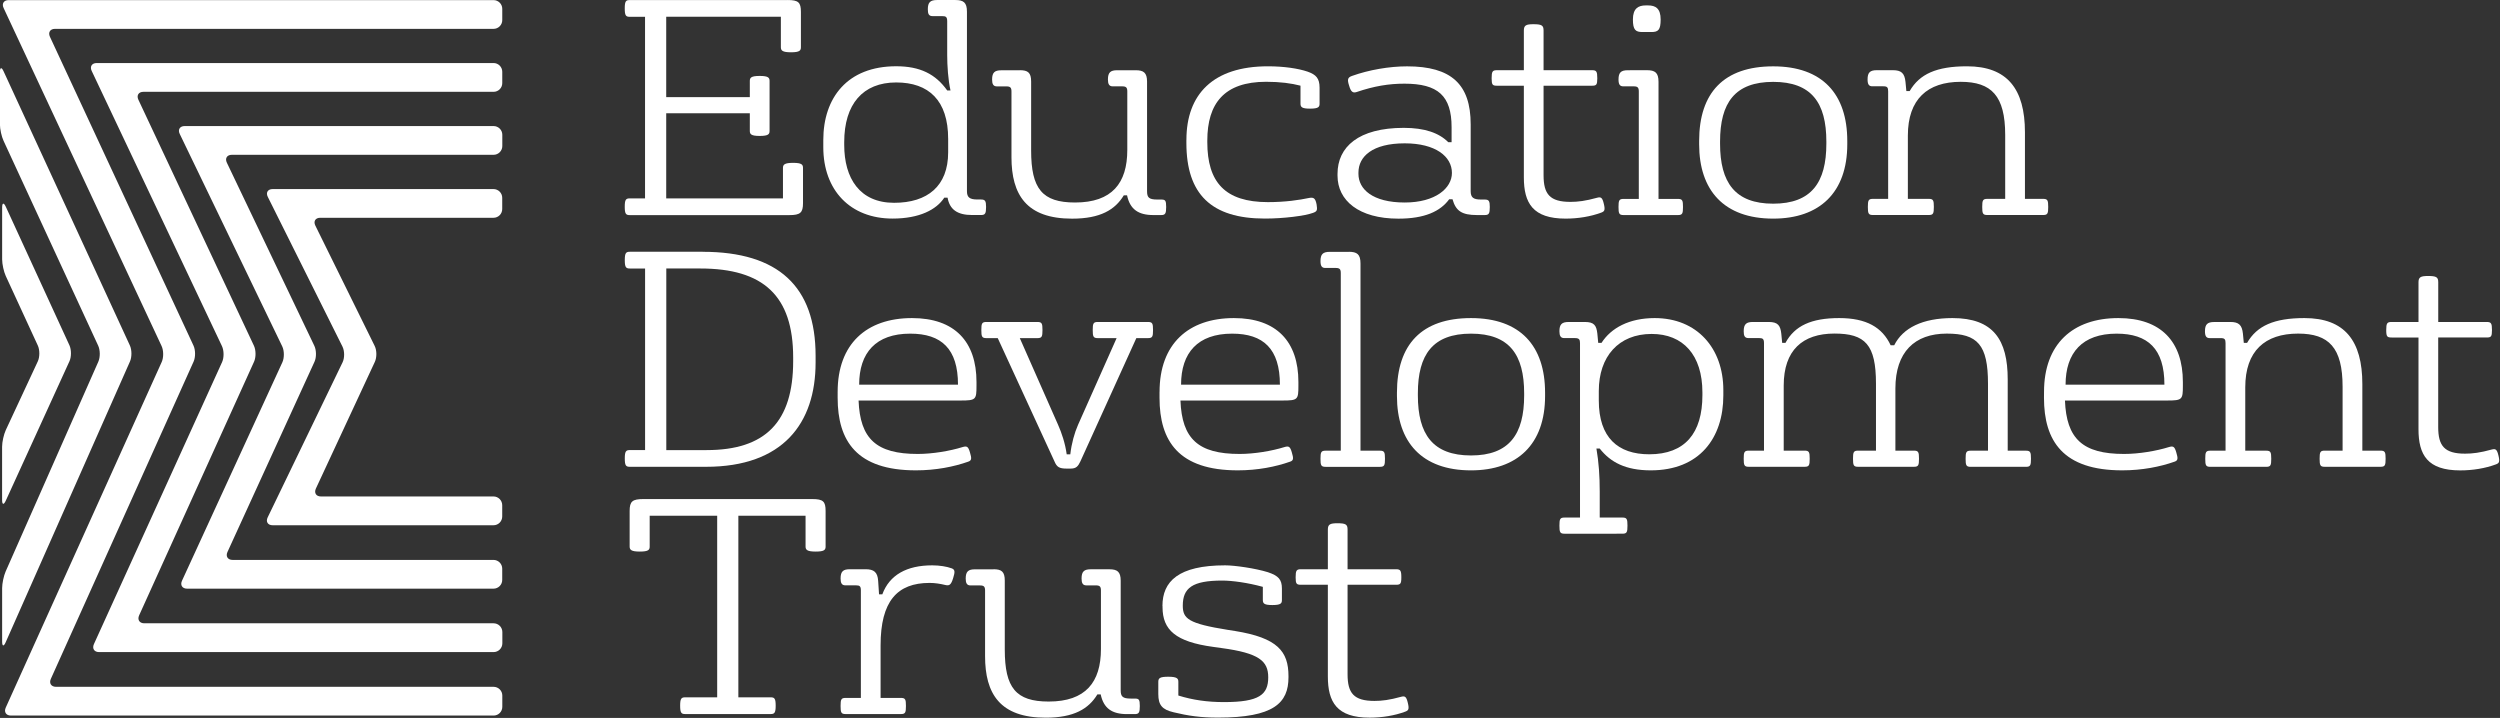 <?xml version="1.0" encoding="utf-8"?>
<!-- Generator: Adobe Illustrator 19.0.0, SVG Export Plug-In . SVG Version: 6.00 Build 0)  -->
<svg version="1.1"
	 id="svg2" xmlns:cc="http://creativecommons.org/ns#" xmlns:svg="http://www.w3.org/2000/svg" xmlns:rdf="http://www.w3.org/1999/02/22-rdf-syntax-ns#" xmlns:dc="http://purl.org/dc/elements/1.1/"
	 xmlns="http://www.w3.org/2000/svg" xmlns:xlink="http://www.w3.org/1999/xlink" x="0px" y="0px" viewBox="100 306.2 796.4 228.7"
	 style="enable-background:new 100 306.2 796.4 228.7;" xml:space="preserve">
<rect x="100" y="306.2" width="796.4" height="228.7" fill="#333333" stroke="none"/>
<g id="g10" transform="matrix(1.333,0,0,-1.333,0,228.653)">
	<g id="g12" transform="scale(0.1)">
		<path id="path14" style="fill:#FFFFFF;" d="M764-1075.7c-4.8,10.4-8.7,9.6-8.7-1.9l0-124c0-11.5,3.9-29.4,8.7-39.8l76.6-166.2
			c4.8-10.4,4.8-27.4-0.1-37.8l-76.5-164.2c-4.8-10.4-8.8-28.3-8.8-39.8l0-127.2c0-11.5,3.9-12.3,8.7-1.9L916.2-1445
			c4.8,10.4,4.7,27.5,0,37.9L764-1075.7"/>
		<path id="path16" style="fill:#FFFFFF;" d="M758.7-752c-4.8,10.4-8.7,9.6-8.7-1.9v-124.8c0-11.5,3.9-29.4,8.8-39.8L984.9-1408
			c4.8-10.4,5-27.5,0.3-38l-221.5-501.4c-4.6-10.5-8.4-28.5-8.4-39.9l0-127.7c0-11.5,3.8-12.3,8.4-1.8l297.2,671.4
			c4.6,10.5,4.5,27.6-0.3,38L758.7-752"/>
		<path id="path18" style="fill:#FFFFFF;" d="M1212.9-1445.8c4.7,10.5,4.6,27.5-0.2,37.9L869.5-669.6c-4.8,10.4,0.6,18.9,12.1,18.9
			h1048.1c11.5,0,20.8,9.4,20.8,20.9v27c0,11.5-9.4,20.8-20.9,20.8H770.8c-11.5,0-16.9-8.5-12-18.9l377.6-807.9
			c4.9-10.4,5-27.4,0.3-37.9l-372.8-826.1c-4.7-10.4,0.8-19,12.3-19h1153.6c11.5,0,20.8,9.4,20.8,20.9v27c0,11.5-9.4,20.8-20.8,20.8
			H884c-11.5,0-17,8.6-12.3,19L1212.9-1445.8"/>
		<path id="path20" style="fill:#FFFFFF;" d="M1357.4-1446c4.7,10.4,4.6,27.5-0.3,37.9l-276.2,588c-4.9,10.4,0.5,18.9,12,18.9h836.8
			c11.5,0,20.9,9.4,20.8,20.9v27c0,11.5-9.4,20.9-20.8,20.9H981.2c-11.5,0-16.8-8.5-11.9-18.8l311.4-657.9c4.9-10.4,5-27.4,0.3-37.8
			l-306.4-674.2c-4.7-10.5,0.8-19,12.2-19h943c11.5,0,20.9,9.4,20.9,20.9v27c0,11.5-9.4,20.9-20.9,20.9H1095c-11.5,0-17,8.6-12.3,19
			L1357.4-1446"/>
		<path id="path22" style="fill:#FFFFFF;" d="M1501.8-1446.2c4.8,10.4,4.6,27.4-0.3,37.8l-209.2,437.9c-4.9,10.3,0.4,18.8,11.9,18.8
			l625.5,0c11.5,0,20.9,9.4,20.9,20.9v27c0,11.5-9.4,20.8-20.9,20.8l-738.2,0c-11.5,0-16.8-8.5-11.8-18.8l245-507.8
			c5-10.3,5.1-27.3,0.4-37.7l-240-522.3c-4.8-10.4,0.7-18.9,12.1-18.9h732.4c11.5,0,20.8,9.4,20.8,20.8v27
			c0,11.5-9.4,20.9-20.8,20.9l-623.6,0c-11.5,0-17,8.5-12.2,19L1501.8-1446.2"/>
		<path id="path24" style="fill:#FFFFFF;" d="M1517.2-1768.2c-11.5,0-16.9,8.5-12.1,18.9l141,303c4.8,10.4,4.7,27.3-0.4,37.6
			l-141.9,287.8c-5.1,10.3,0.2,18.7,11.6,18.7h414.2c11.5,0,20.8,9.4,20.8,20.8v27c0,11.5-9.4,20.8-20.8,20.8h-527.9
			c-11.5,0-16.7-8.4-11.5-18.7l178.5-357.9c5.1-10.3,5.2-27.1,0.2-37.4l-179-370.6c-5-10.3,0.3-18.8,11.8-18.8h527.9
			c11.5,0,20.8,9.4,20.8,20.9v27c0,11.5-9.4,20.9-20.8,20.9H1517.2"/>
		<path id="path26" style="fill:#FFFFFF;" d="M2632.1-581.8c26.4,0,32.1-5.7,32.1-28.6v-84.2c0-7.8-2.9-12.1-23.6-12.1
			c-20.7,0-24.3,4.3-24.3,12.1v72.8h-274v-192h199.8v38.5c0,7.8,2.9,12.1,23.6,12.1c20.7,0,23.6-4.3,23.6-12.1v-119.2
			c0-7.8-2.8-12.1-23.6-12.1c-20.7,0-23.6,4.3-23.6,12.1v42.1h-199.8v-203.4h279v72.8c0,7.8,3.6,12.1,24.3,12.1s23.6-4.3,23.6-12.1
			v-84.2c0-22.8-6.4-28.6-32.8-28.6h-381.1c-9.3,0-12.1,2.9-12.1,20c0,17.1,2.8,20,12.1,20h36.4v433.9h-36.4
			c-9.3,0-12.1,2.8-12.1,20s2.8,20,11.4,20H2632.1"/>
		<path id="path28" style="fill:#FFFFFF;" d="M2767.7-928c0-79.9,37.1-138.4,119.2-138.4c79.9,0,129.2,40,129.2,120.6v32.1
			c0,92.1-46.4,134.9-124.2,134.9c-79.9,0-124.2-52.1-124.2-142.7V-928z M3033.2-581.8c19.3,0,27.8-5.7,27.8-27.8v-428.9
			c0-14.3,5.7-20,25-20h8.6c10,0,12.1-3.6,12.1-17.8c0-15.7-2.1-19.3-12.1-19.3h-21.4c-35.7,0-53.5,13.6-58.5,41.4h-7.9
			c-18.6-28.5-59.2-49.9-123.5-49.9c-101.3,0-165.6,67.8-165.6,170.6v17.1c0,101.3,57.8,176.3,174.1,176.3
			c57.1,0,94.2-18.6,122-57.8h7.9c-5.7,25-7.9,59.2-7.9,84.9v80.6c0,10.7-3.6,12.1-12.1,12.1h-22.8c-9.3,0-11.4,5.7-11.4,16.4
			c0,16.4,5.7,22.1,22.1,22.1L3033.2-581.8"/>
		<path id="path30" style="fill:#FFFFFF;" d="M3187.3-749.5c19.3,0,27.1-5.7,27.1-27.1v-164.9c0-91.3,26.4-124.2,104.9-124.2
			c88.5,0,124.9,46.4,124.9,125.6v139.9c0,9.3-2.9,12.1-12.1,12.1h-22.8c-8.6,0-11.4,5.7-11.4,16.4c0,17.1,6.4,22.1,22.1,22.1h44.3
			c18.6,0,27.1-5.7,27.1-27.1v-261.9c0-15,4.3-20,24.3-20h9.3c10,0,12.1-2.1,12.1-17.8s-2.1-19.3-12.1-19.3h-18.6
			c-35.7,0-55.7,13.6-62.8,47.1h-7.8c-20.7-34.3-55.7-55.7-123.5-55.7c-109.2,0-144.9,57.1-144.9,147v157c0,9.3-2.9,12.1-12.1,12.1
			h-22.8c-8.6,0-11.4,5.7-11.4,16.4c0,17.1,6.4,22.1,22.1,22.1H3187.3"/>
		<path id="path32" style="fill:#FFFFFF;" d="M3585.5-915.8c0,108.5,63.5,175.6,194.8,175.6c37.8,0,72.1-5,94.9-12.8
			c20-7.1,28.5-15.7,28.5-38.5v-37.8c0-7.8-2.1-12.1-22.8-12.1c-19.3,0-22.8,3.6-22.8,12.1v42.8c-22.1,5.7-48.5,9.3-82.1,9.3
			c-99.9,0-140.6-51.4-140.6-140.6v-3.6c0-95.6,42.1-143.4,144.9-143.4c41.4,0,74.9,5,98.5,10c11.4,2.1,15-1.4,17.8-15.7
			c2.1-13.6,1.4-16.4-8.6-20c-19.3-7.1-69.9-13.6-114.9-13.6c-128.5,0-187.7,58.5-187.7,180.6V-915.8"/>
		<path id="path34" style="fill:#FFFFFF;" d="M3996.6-997.2c0-36.4,33.5-68.5,110.6-68.5c73.5,0,112.8,34.3,112.8,70.7
			c0,39.3-39.2,70.7-112.8,70.7c-77.1,0-110.6-31.4-110.6-69.9V-997.2z M3946.6-997.2c0,64.2,50,109.9,158.4,109.9
			c50,0,84.2-12.1,106.3-34.3h7.9v35.7c0,75.6-32.8,104.2-112.8,104.2c-37.1,0-72.1-5.7-114.2-20c-8.6-2.8-13.6,0-17.8,15
			c-5,15-3.6,20,7.1,23.6c40,14.3,88.5,22.8,131.3,22.8c105.6,0,152-42.8,152-138.4v-159.9c0-15,6.4-20,24.3-20h9.3
			c10,0,12.1-3.6,12.1-17.8c0-15.7-2.1-19.3-12.1-19.3h-18.5c-36.4,0-50.7,10-58.5,37.8h-7.9c-21.4-29.3-59.2-46.4-121.3-46.4
			c-94.9,0-145.6,43.5-145.6,102.8L3946.6-997.2"/>
		<path id="path36" style="fill:#FFFFFF;" d="M4391.9-749.5v94.9c0,12.1,5,15,22.8,15c20,0,24.3-2.9,24.3-15v-94.9h115.6
			c10.7,0,12.8-2.8,12.8-19.3c0-15.7-2.1-17.8-12.8-17.8H4439v-214.1c0-45,15-63.5,64.2-63.5c17.8,0,35.7,2.1,64.2,10
			c8.6,2.2,12.1,0.7,15.7-15c3.6-15,1.4-17.8-6.4-20.7c-25-9.3-55-14.3-84.9-14.3c-78.5,0-99.9,37.1-99.9,98.5v219.1h-64.2
			c-10.7,0-12.8,2.1-12.8,17.8c0,16.4,2.1,19.3,12.8,19.3H4391.9"/>
		<path id="path38" style="fill:#FFFFFF;" d="M4688.8-594.7c17.8,0,30-7.1,30-33.6c0-25-5.7-30-22.1-30h-21.4
			c-16.4,0-22.8,5-22.8,30c0,26.4,12.9,33.6,30.7,33.6H4688.8z M4685.9-749.5c19.3,0,27.8-5.7,27.8-27.8v-279.8h46.4
			c10.7,0,12.1-3.6,12.1-19.3c0-15.7-1.4-19.3-12.1-19.3h-129.9c-10.7,0-12.1,3.6-12.1,19.3c0,15.7,1.4,19.3,12.1,19.3h36.4v256.9
			c0,9.3-2.9,12.1-12.1,12.1h-25c-7.9,0-11.4,4.3-11.4,16.4c0,16.4,5.7,22.1,22.1,22.1L4685.9-749.5"/>
		<path id="path40" style="fill:#FFFFFF;" d="M4860.8-925.1c0-92.8,35.7-143.4,127-143.4c91.3,0,127,50.7,127,143.4v5
			c0,92.8-35.7,142.7-127,142.7c-91.4,0-127-49.9-127-142.7V-925.1z M4810.8-918.7c0,115.6,59.2,178.4,177,178.4s177-66.4,177-178.4
			v-7.8c0-115.6-66.4-177.7-177-177.7c-117.8,0-177,67.8-177,177.7V-918.7"/>
		<path id="path42" style="fill:#FFFFFF;" d="M5273.9-749.5c20,0,27.8-7.1,30-27.8l2.1-22.1h7.9c23.5,40.7,64.2,59.2,137,59.2
			c96.3,0,138.5-54.2,138.5-157.7v-159.1h43.5c10.7,0,12.1-3.6,12.1-19.3c0-15.7-1.4-19.3-12.1-19.3h-133.5
			c-10.7,0-12.1,3.6-12.1,19.3c0,15.7,1.4,19.3,12.1,19.3h42.8v152.7c0,93.5-32.8,127-106.3,127c-79.2,0-126.3-41.4-126.3-128.4
			v-151.3h50c10.7,0,12.1-3.6,12.1-19.3c0-15.7-1.4-19.3-12.1-19.3h-133.5c-10.7,0-12.1,3.6-12.1,19.3c0,15.7,1.4,19.3,12.1,19.3
			h36.4v256.9c0,9.3-2.1,12.1-11.4,12.1h-26.4c-7.9,0-11.4,4.3-11.4,16.4c0,16.4,5.7,22.1,22.1,22.1L5273.9-749.5"/>
		<path id="path44" style="fill:#FFFFFF;" d="M2342.4-1657.4h96.3c140.6,0,207,67.1,207,212.7v8.6c0,147.7-71.4,212.7-221.9,212.7
			h-81.3V-1657.4z M2429.5-1183.5c181.3,0,269.8-83.5,269.8-248.3v-16.4c0-144.9-77.8-249.1-261.9-249.1h-182
			c-9.3,0-12.1,2.8-12.1,20c0,17.1,2.9,20,12.1,20h36.4v433.9h-36.4c-9.3,0-12.1,2.8-12.1,20s2.9,20,12.1,20H2429.5"/>
		<path id="path46" style="fill:#FFFFFF;" d="M3039.6-1501.1c0,85.6-39.3,122-114.2,122c-82.1,0-122-45.7-122-122L3039.6-1501.1z
			 M2752-1518.2c0,114.2,68.5,176.3,177.7,176.3c102.1,0,154.1-56.4,154.1-152.7v-9.3c0-32.8-1.4-35-37.8-35H2802
			c3.6-91.4,42.1-127.7,141.3-127.7c35.7,0,77.1,7.1,107.1,16.4c10,2.9,13.6,2.1,17.8-12.8c4.3-14.3,4.3-19.3-4.3-22.1
			c-34.3-12.1-77.1-20.7-124.9-20.7c-141.3,0-187,69.9-187,173.4V-1518.2"/>
		<path id="path48" style="fill:#FFFFFF;" d="M3229.4-1351.2c10.7,0,12.1-3.6,12.1-19.3c0-15.7-1.4-19.3-12.1-19.3h-42.1l91.4-207
			c8.6-19.3,17.1-44.3,20.7-70.7h8.6c2.9,25.7,10,51.4,18.6,70.7l92.1,207h-45c-10.7,0-12.1,3.6-12.1,19.3
			c0,15.7,1.4,19.3,12.1,19.3h119.9c10.7,0,12.1-3.6,12.1-19.3c0-15.7-1.4-19.3-12.1-19.3h-27.8l-133.4-294
			c-5.7-12.1-10-17.8-23.6-17.8h-9.3c-17.8,0-23.6,3.6-29.3,17.1l-135.6,294.7h-27.1c-10.7,0-12.1,3.6-12.1,19.3
			c0,15.7,1.4,19.3,12.1,19.3L3229.4-1351.2"/>
		<path id="path50" style="fill:#FFFFFF;" d="M3808.9-1501.1c0,85.6-39.3,122-114.2,122c-82.1,0-122-45.7-122-122L3808.9-1501.1z
			 M3521.3-1518.2c0,114.2,68.5,176.3,177.7,176.3c102.1,0,154.1-56.4,154.1-152.7v-9.3c0-32.8-1.4-35-37.8-35h-244.1
			c3.6-91.4,42.1-127.7,141.3-127.7c35.7,0,77.1,7.1,107.1,16.4c10,2.9,13.6,2.1,17.8-12.8c4.3-14.3,4.3-19.3-4.3-22.1
			c-34.3-12.1-77.1-20.7-124.9-20.7c-141.3,0-187,69.9-187,173.4V-1518.2"/>
		<path id="path52" style="fill:#FFFFFF;" d="M3973.7-1183.5c19.3,0,27.8-5.7,27.8-27.8v-447.5h46.4c10.7,0,12.1-3.6,12.1-19.3
			s-1.4-19.3-12.1-19.3h-129.9c-10.7,0-12.1,3.6-12.1,19.3s1.4,19.3,12.1,19.3h36.4v424.6c0,9.3-2.9,12.1-12.1,12.1h-25
			c-7.9,0-11.4,4.3-11.4,16.4c0,16.4,5.7,22.1,22.1,22.1H3973.7"/>
		<path id="path54" style="fill:#FFFFFF;" d="M4138.6-1526.8c0-92.8,35.7-143.4,127-143.4s127,50.7,127,143.4v5
			c0,92.8-35.7,142.7-127,142.7s-127-50-127-142.7V-1526.8z M4088.6-1520.3c0,115.6,59.2,178.4,177,178.4s177-66.4,177-178.4v-7.8
			c0-115.6-66.4-177.7-177-177.7c-117.8,0-177,67.8-177,177.7V-1520.3"/>
		<path id="path56" style="fill:#FFFFFF;" d="M4571-1538.9c0-88.5,45.7-128.5,120.6-128.5c85.6,0,127,50.7,127,141.3v6.4
			c0,89.9-46.4,139.9-121.3,139.9c-79.2,0-126.3-54.2-126.3-136.3V-1538.9z M4537.5-1351.2c22.1,0,27.8-7.9,30-27.8l2.1-22.1h7.9
			c22.8,35.7,66.4,59.2,127,59.2c101.3,0,164.1-72.1,164.1-172v-12.8c0-102.1-57.1-179.1-173.4-179.1c-59.9,0-96.3,19.3-122,52.1
			h-7.9c5.7-32.8,7.9-66.4,7.9-102.8v-62.1h54.2c10.7,0,12.1-3.6,12.1-19.3c0-15.7-1.4-19.3-12.1-19.3H4489
			c-10.7,0-12.1,3.6-12.1,19.3c0,15.7,1.4,19.3,12.1,19.3h37.1v416.8c0,8.6-2.1,12.1-12.1,12.1h-25.7c-8.6,0-11.4,5.7-11.4,16.4
			c0,16.4,5.7,22.1,22.1,22.1H4537.5"/>
		<path id="path58" style="fill:#FFFFFF;" d="M4977.1-1351.2c22.1,0,27.8-8.6,30-27.8l2.1-22.1h7.9c22.1,40.7,61.4,59.2,128.5,59.2
			c64.9,0,102.8-22.1,122.8-64.9h8.6c20.7,41.4,67.8,64.9,139.2,64.9c97.8,0,132-52.1,132-146.3v-170.6h43.5
			c10.7,0,12.1-3.6,12.1-19.3s-1.4-19.3-12.1-19.3h-132c-10.7,0-12.1,3.6-12.1,19.3s1.4,19.3,12.1,19.3h41.4v159.9
			c0,93.5-25,119.9-98.5,119.9c-77.1,0-122.8-44.3-122.8-131.3v-148.4h44.3c10.7,0,12.1-3.6,12.1-19.3s-1.4-19.3-12.1-19.3h-133.5
			c-10.7,0-12.1,3.6-12.1,19.3s1.4,19.3,12.1,19.3h42.8v159.9c0,93.5-25.7,119.9-99.2,119.9c-76.4,0-121.3-40-121.3-124.2v-155.6h50
			c10.7,0,12.1-3.6,12.1-19.3s-1.4-19.3-12.1-19.3h-133.5c-10.7,0-12.1,3.6-12.1,19.3s1.4,19.3,12.1,19.3h36.4v256.9
			c0,10-2.9,12.1-11.4,12.1h-25.7c-9.3,0-11.4,5.7-11.4,16.4c0,17.1,6.4,22.1,22.1,22.1H4977.1"/>
		<path id="path60" style="fill:#FFFFFF;" d="M5922.7-1501.1c0,85.6-39.3,122-114.2,122c-82.1,0-122-45.7-122-122L5922.7-1501.1z
			 M5635-1518.2c0,114.2,68.5,176.3,177.7,176.3c102,0,154.1-56.4,154.1-152.7v-9.3c0-32.8-1.4-35-37.8-35H5685
			c3.6-91.4,42.1-127.7,141.3-127.7c35.7,0,77.1,7.1,107,16.4c10,2.9,13.6,2.1,17.8-12.8c4.3-14.3,4.3-19.3-4.3-22.1
			c-34.3-12.1-77.1-20.7-124.9-20.7c-141.3,0-187,69.9-187,173.4L5635-1518.2"/>
		<path id="path62" style="fill:#FFFFFF;" d="M6080.3-1351.2c20,0,27.8-7.1,30-27.8l2.1-22.1h7.9c23.5,40.7,64.2,59.2,137,59.2
			c96.3,0,138.4-54.2,138.4-157.7v-159.1h43.5c10.7,0,12.1-3.6,12.1-19.3s-1.4-19.3-12.1-19.3h-133.5c-10.7,0-12.1,3.6-12.1,19.3
			s1.4,19.3,12.1,19.3h42.8v152.7c0,93.5-32.8,127-106.3,127c-79.2,0-126.3-41.4-126.3-128.5v-151.3h50c10.7,0,12.1-3.6,12.1-19.3
			s-1.4-19.3-12.1-19.3h-133.5c-10.7,0-12.1,3.6-12.1,19.3s1.4,19.3,12.1,19.3h36.4v256.9c0,9.3-2.1,12.1-11.4,12.1h-26.4
			c-7.9,0-11.4,4.3-11.4,16.4c0,16.4,5.7,22.1,22.1,22.1H6080.3"/>
		<path id="path64" style="fill:#FFFFFF;" d="M6529.9-1351.2v94.9c0,12.1,5,15,22.9,15c20,0,24.3-2.9,24.3-15v-94.9h115.6
			c10.7,0,12.8-2.9,12.8-19.3c0-15.7-2.1-17.8-12.8-17.8H6577v-214.1c0-45,15-63.5,64.2-63.5c17.8,0,35.7,2.1,64.2,10
			c8.6,2.1,12.1,0.7,15.7-15c3.6-15,1.4-17.8-6.4-20.7c-25-9.3-55-14.3-84.9-14.3c-78.5,0-99.9,37.1-99.9,98.5v219.1h-64.2
			c-10.7,0-12.9,2.1-12.9,17.8c0,16.4,2.1,19.3,12.9,19.3H6529.9"/>
		<path id="path66" style="fill:#FFFFFF;" d="M2691.1-1774.4c26.4,0,32.1-5.7,32.1-28.5v-84.9c0-7.9-2.9-12.1-23.6-12.1
			c-20.7,0-24.3,4.3-24.3,12.1v73.5h-160.6v-433.9h77.1c9.3,0,12.1-2.8,12.1-20c0-17.1-2.9-20-12.1-20h-204.1
			c-9.3,0-12.1,2.9-12.1,20c0,17.1,2.9,20,12.1,20h76.4v433.9h-161.3v-73.5c0-7.9-2.8-12.1-23.6-12.1c-20.7,0-24.3,4.3-24.3,12.1
			v84.9c0,22.8,6.4,28.5,32.8,28.5H2691.1"/>
		<path id="path68" style="fill:#FFFFFF;" d="M2818.8-1942.1c20,0,28.6-7.1,30-27.8l2.1-32.1h7.9c17.1,46.4,58.5,69.2,119.2,69.2
			c17.8,0,35-2.9,46.4-7.1c7.9-2.9,8.6-7.9,3.6-23.5c-5-16.4-9.3-18.6-18.6-16.4c-12.1,2.9-24.3,5-37.8,5
			c-77.1,0-117-43.5-117-149.2v-125.6h48.5c10.7,0,12.1-3.6,12.1-19.3c0-15.7-1.4-19.3-12.1-19.3h-132c-10.7,0-12.1,3.6-12.1,19.3
			c0,15.7,1.4,19.3,12.1,19.3h36.4v256.9c0,10-2.9,12.1-11.4,12.1h-25.7c-8.6,0-11.4,5.7-11.4,16.4c0,17.1,6.4,22.1,22.1,22.1
			H2818.8"/>
		<path id="path70" style="fill:#FFFFFF;" d="M3124.3-1942.1c19.3,0,27.1-5.7,27.1-27.1v-164.9c0-91.3,26.4-124.2,104.9-124.2
			c88.5,0,124.9,46.4,124.9,125.6v139.9c0,9.3-2.9,12.1-12.1,12.1h-22.8c-8.6,0-11.4,5.7-11.4,16.4c0,17.1,6.4,22.1,22.1,22.1h44.3
			c18.6,0,27.1-5.7,27.1-27.1v-261.9c0-15,4.3-20,24.3-20h9.3c10,0,12.1-2.1,12.1-17.8c0-15.7-2.1-19.3-12.1-19.3h-18.6
			c-35.7,0-55.7,13.6-62.8,47.1h-7.9c-20.7-34.3-55.7-55.7-123.5-55.7c-109.2,0-144.9,57.1-144.9,147v157c0,9.3-2.9,12.1-12.1,12.1
			h-22.8c-8.6,0-11.4,5.7-11.4,16.4c0,17.1,6.4,22.1,22.1,22.1H3124.3"/>
		<path id="path72" style="fill:#FFFFFF;" d="M3528.2-2029.9c0,58.5,37.8,97.1,149.9,97.1c22.8,0,72.1-7.1,102.1-16.4
			c25.7-8.6,33.5-17.8,33.5-39.3v-27.1c0-7.8-2.1-12.1-22.8-12.1c-19.3,0-22.8,3.6-22.8,12.1v31.4c-36.4,10-73.5,15-97.1,15
			c-71.4,0-94.2-17.8-94.2-59.9c0-31.4,13.6-42.8,107-57.8l17.9-2.8c101.3-16.4,127.7-48.5,127.7-107.8v-2.8
			c0-61.4-35-96.4-168.4-96.4c-41.4,0-71.4,4.3-106.3,12.8c-27.1,6.4-36.4,17.1-36.4,43.5v29.3c0,8.6,3.6,12.1,23.6,12.1
			c21.4,0,24.3-4.3,24.3-12.1v-32.8c34.3-10.7,69.2-15.7,109.2-15.7c84.2,0,105.6,17.8,105.6,59.2c0,39.2-22.1,57.8-111.3,69.9
			l-20.7,2.9c-88.5,12.1-120.6,40-120.6,94.9V-2029.9"/>
		<path id="path74" style="fill:#FFFFFF;" d="M3923.5-1942.1v94.9c0,12.1,5,15,22.8,15c20,0,24.3-2.9,24.3-15v-94.9h115.6
			c10.7,0,12.9-2.9,12.9-19.3c0-15.7-2.1-17.8-12.9-17.8h-115.6v-214.1c0-45,15-63.5,64.2-63.5c17.8,0,35.7,2.1,64.2,10
			c8.6,2.1,12.1,0.7,15.7-15c3.6-15,1.4-17.8-6.4-20.7c-25-9.3-54.9-14.3-84.9-14.3c-78.5,0-99.9,37.1-99.9,98.5v219.1h-64.2
			c-10.7,0-12.8,2.1-12.8,17.8c0,16.4,2.1,19.3,12.8,19.3H3923.5"/>
	</g>
</g>
</svg>
